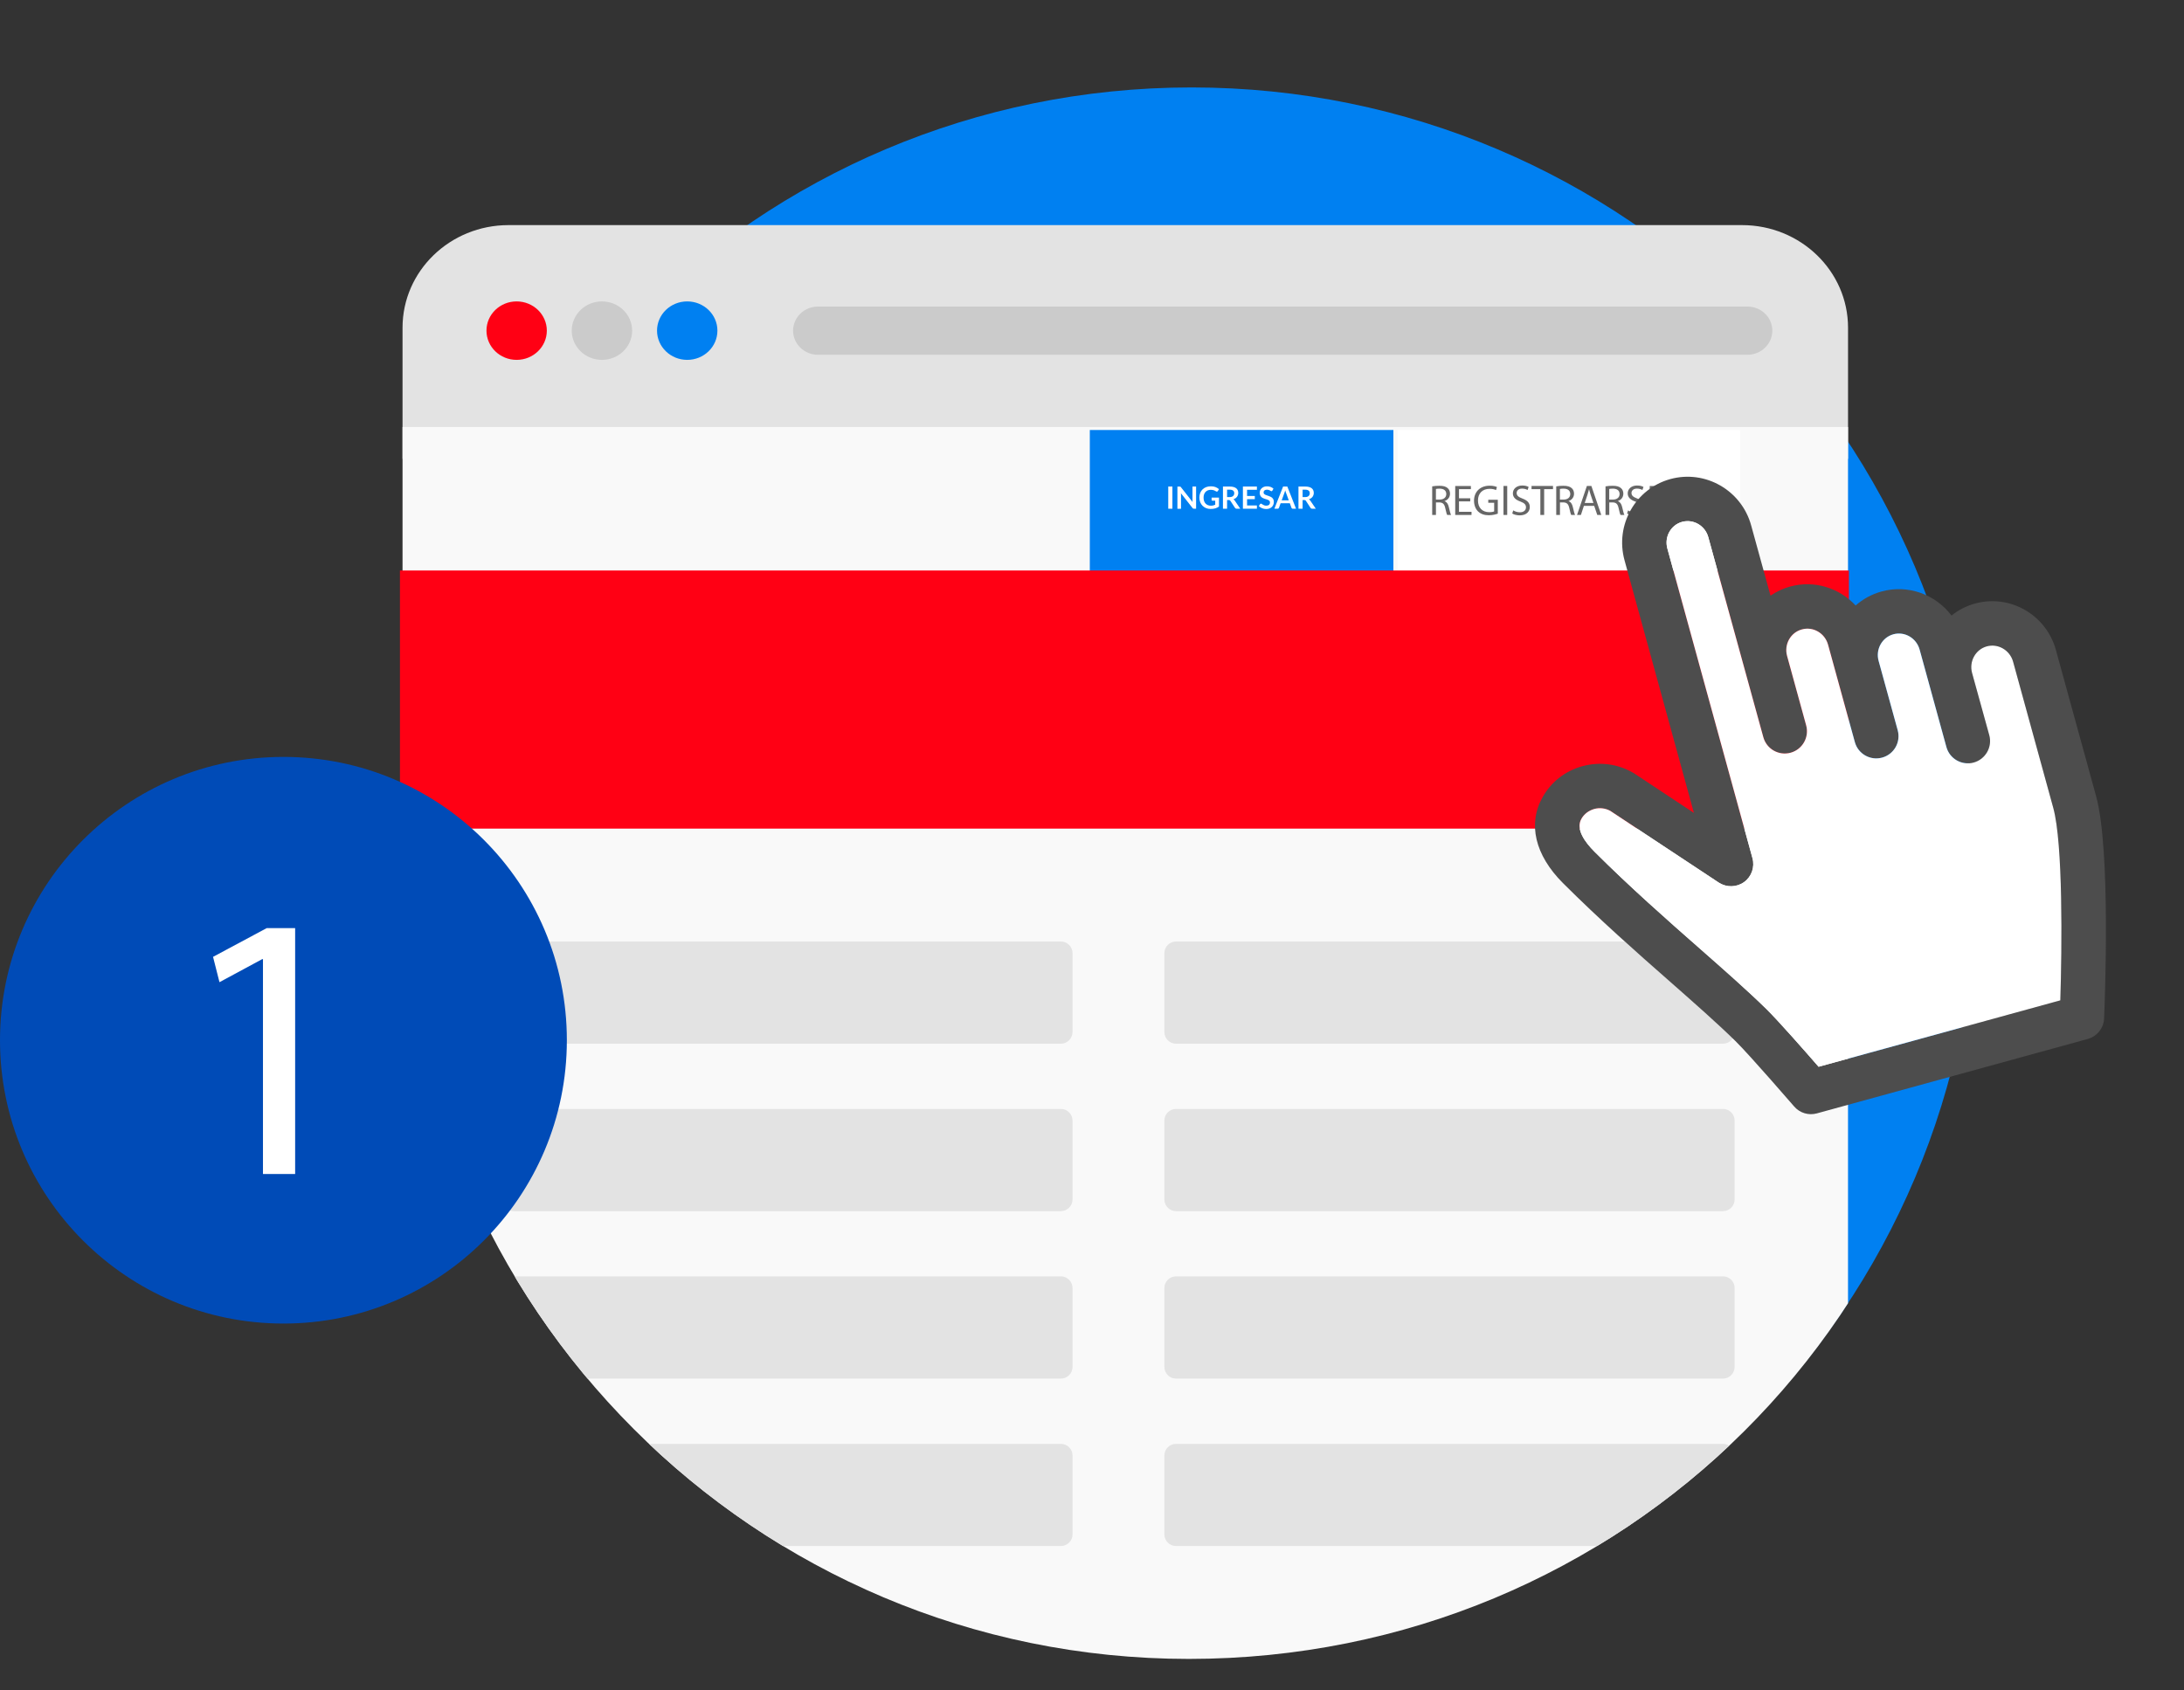 <?xml version="1.0" encoding="utf-8"?>
<!-- Generator: Adobe Illustrator 16.0.0, SVG Export Plug-In . SVG Version: 6.00 Build 0)  -->
<!DOCTYPE svg PUBLIC "-//W3C//DTD SVG 1.1//EN" "http://www.w3.org/Graphics/SVG/1.1/DTD/svg11.dtd">
<svg version="1.1" id="Capa_1" xmlns="http://www.w3.org/2000/svg" xmlns:xlink="http://www.w3.org/1999/xlink" x="0px" y="0px"
	 width="93px" height="72px" viewBox="0 0 93 72" enable-background="new 0 0 93 72" xml:space="preserve">
<rect x="0" y="0" width="93" height="72" fill="#333333" stroke="none"/>
<g>
	<path fill="#0080F1" d="M84.171,37.157c0,18.466-14.966,33.434-33.431,33.434c-18.465,0-33.433-14.968-33.433-33.434
		c0-18.464,14.967-33.433,33.433-33.433C69.205,3.725,84.171,18.693,84.171,37.157"/>
	<g>
		<defs>
			<path id="SVGID_1_" d="M50.625,1.832c-33.334,0-39.05-4.391-38.498,18.9c0.104,4.395,5.067,9.923,5.067,16.493
				c0,18.465,14.968,33.433,33.43,33.433c18.466,0,33.433-14.701,33.433-33.433c0-31.798,2.302-35.884-11.934-35.884
				C67.199,1.342,60.293,1.832,50.625,1.832"/>
		</defs>
		<clipPath id="SVGID_2_">
			<use xlink:href="#SVGID_1_"  overflow="visible"/>
		</clipPath>
		<path clip-path="url(#SVGID_2_)" fill="#E3E3E3" d="M78.694,19.542H17.141v-5.584c0-2.414,2.021-4.37,4.514-4.37h52.525
			c2.491,0,4.514,1.956,4.514,4.37V19.542z"/>
		<path clip-path="url(#SVGID_2_)" fill="#F9F9F9" d="M17.141,18.188V45.52v15.683v5.531c0,2.414,2.021,4.37,4.514,4.37h52.525
			c2.491,0,4.513-1.956,4.513-4.37v-5.531V45.52V18.188H17.141z"/>
		<path clip-path="url(#SVGID_2_)" fill="#FF0014" d="M23.285,14.083c0,0.687-0.576,1.245-1.286,1.245s-1.284-0.559-1.284-1.245
			c0-0.688,0.574-1.245,1.284-1.245S23.285,13.396,23.285,14.083"/>
		<path clip-path="url(#SVGID_2_)" fill="#CBCBCB" d="M26.918,14.083c0,0.687-0.576,1.245-1.287,1.245
			c-0.709,0-1.285-0.559-1.285-1.245c0-0.688,0.576-1.245,1.285-1.245C26.342,12.838,26.918,13.396,26.918,14.083"/>
		<path clip-path="url(#SVGID_2_)" fill="#0080F1" d="M30.549,14.083c0,0.687-0.575,1.245-1.286,1.245
			c-0.71,0-1.285-0.559-1.285-1.245c0-0.688,0.575-1.245,1.285-1.245C29.974,12.838,30.549,13.396,30.549,14.083"/>
		<path clip-path="url(#SVGID_2_)" fill="#CBCBCB" d="M74.408,15.111H34.833c-0.585,0-1.062-0.462-1.062-1.028
			c0-0.568,0.477-1.026,1.062-1.026h39.575c0.587,0,1.062,0.458,1.062,1.026C75.47,14.649,74.995,15.111,74.408,15.111"/>
		<rect x="46.407" y="18.314" clip-path="url(#SVGID_2_)" fill="#0080F1" width="12.927" height="6.093"/>
		<rect x="59.511" y="18.314" clip-path="url(#SVGID_2_)" fill="#FFFFFF" width="14.583" height="6.093"/>
		<g clip-path="url(#SVGID_2_)">
			<path fill="#FFFFFF" d="M49.924,21.668h-0.177v-0.945h0.177V21.668z"/>
			<path fill="#FFFFFF" d="M50.247,20.724c0.006,0,0.01,0.002,0.015,0.004c0.004,0.002,0.008,0.005,0.012,0.008
				c0.004,0.004,0.008,0.009,0.013,0.015l0.497,0.632c-0.002-0.015-0.004-0.03-0.004-0.044c-0.001-0.015-0.001-0.028-0.001-0.041
				v-0.575h0.154v0.945h-0.091c-0.014,0-0.025-0.002-0.034-0.006s-0.019-0.012-0.027-0.024l-0.494-0.629
				c0.002,0.014,0.003,0.028,0.003,0.042c0.001,0.014,0.001,0.026,0.001,0.038v0.581h-0.154v-0.945h0.092
				C50.235,20.723,50.242,20.723,50.247,20.724z"/>
			<path fill="#FFFFFF" d="M51.559,21.539c0.04,0,0.074-0.003,0.104-0.011s0.058-0.017,0.084-0.03v-0.172h-0.118
				c-0.011,0-0.021-0.003-0.026-0.01c-0.007-0.006-0.01-0.014-0.01-0.023v-0.1h0.314v0.383c-0.024,0.017-0.049,0.032-0.075,0.045
				c-0.025,0.013-0.054,0.023-0.083,0.032s-0.061,0.014-0.095,0.019c-0.033,0.004-0.069,0.006-0.108,0.006
				c-0.068,0-0.132-0.012-0.19-0.036c-0.058-0.024-0.107-0.058-0.15-0.1c-0.042-0.043-0.075-0.094-0.099-0.153
				c-0.023-0.06-0.035-0.124-0.035-0.194c0-0.071,0.011-0.136,0.034-0.195c0.023-0.06,0.056-0.11,0.099-0.153
				c0.042-0.042,0.094-0.076,0.154-0.099s0.129-0.035,0.204-0.035c0.077,0,0.144,0.011,0.2,0.034s0.104,0.053,0.144,0.089
				l-0.051,0.08c-0.01,0.016-0.023,0.024-0.04,0.024c-0.011,0-0.021-0.003-0.032-0.01c-0.014-0.008-0.028-0.017-0.043-0.025
				s-0.03-0.016-0.048-0.021c-0.018-0.006-0.038-0.011-0.06-0.015c-0.022-0.004-0.048-0.006-0.076-0.006
				c-0.047,0-0.089,0.008-0.127,0.023c-0.037,0.016-0.069,0.038-0.096,0.067c-0.027,0.029-0.048,0.064-0.062,0.105
				c-0.015,0.041-0.021,0.086-0.021,0.137c0,0.055,0.007,0.103,0.022,0.146s0.037,0.078,0.064,0.107s0.06,0.052,0.098,0.067
				C51.473,21.531,51.514,21.539,51.559,21.539z"/>
			<path fill="#FFFFFF" d="M52.252,21.299v0.369h-0.176v-0.945h0.288c0.064,0,0.12,0.007,0.166,0.02s0.083,0.032,0.113,0.056
				c0.029,0.024,0.051,0.053,0.064,0.086c0.014,0.034,0.021,0.07,0.021,0.11c0,0.032-0.005,0.062-0.015,0.09
				c-0.009,0.028-0.022,0.054-0.04,0.077c-0.018,0.023-0.039,0.043-0.065,0.061c-0.026,0.018-0.056,0.031-0.089,0.042
				c0.022,0.013,0.042,0.031,0.058,0.054l0.237,0.349h-0.158c-0.016,0-0.028-0.003-0.039-0.009c-0.011-0.006-0.02-0.015-0.027-0.026
				l-0.199-0.303c-0.007-0.011-0.016-0.02-0.024-0.024s-0.021-0.007-0.039-0.007H52.252z M52.252,21.172h0.109
				c0.033,0,0.063-0.004,0.087-0.012s0.045-0.02,0.061-0.035c0.017-0.015,0.028-0.032,0.036-0.052s0.012-0.042,0.012-0.066
				c0-0.048-0.016-0.085-0.048-0.111c-0.031-0.025-0.08-0.039-0.145-0.039h-0.112V21.172z"/>
			<path fill="#FFFFFF" d="M53.522,20.723v0.14h-0.419v0.262h0.33v0.136h-0.33v0.267h0.419v0.141h-0.596v-0.945H53.522z"/>
			<path fill="#FFFFFF" d="M54.182,20.895c-0.005,0.01-0.011,0.017-0.018,0.021c-0.006,0.004-0.014,0.006-0.022,0.006
				s-0.019-0.003-0.029-0.01s-0.023-0.014-0.038-0.022s-0.032-0.016-0.052-0.023c-0.021-0.006-0.044-0.01-0.07-0.01
				c-0.024,0-0.046,0.003-0.064,0.009c-0.018,0.006-0.033,0.014-0.046,0.024c-0.012,0.01-0.021,0.023-0.027,0.038
				s-0.009,0.031-0.009,0.048c0,0.022,0.006,0.041,0.019,0.056c0.012,0.015,0.028,0.027,0.049,0.038
				c0.021,0.01,0.044,0.02,0.07,0.028c0.026,0.008,0.053,0.017,0.08,0.027c0.027,0.009,0.054,0.02,0.08,0.033
				c0.026,0.012,0.05,0.028,0.07,0.047s0.036,0.042,0.049,0.07c0.013,0.027,0.019,0.061,0.019,0.1c0,0.043-0.007,0.083-0.021,0.12
				s-0.036,0.07-0.064,0.098c-0.028,0.027-0.063,0.049-0.103,0.065c-0.041,0.016-0.087,0.023-0.14,0.023
				c-0.03,0-0.06-0.003-0.089-0.009s-0.058-0.014-0.084-0.025c-0.026-0.011-0.052-0.024-0.075-0.04
				c-0.023-0.015-0.044-0.032-0.063-0.051l0.051-0.084c0.005-0.006,0.011-0.011,0.018-0.015c0.007-0.004,0.015-0.006,0.022-0.006
				c0.011,0,0.022,0.004,0.035,0.014c0.013,0.009,0.028,0.019,0.045,0.029c0.018,0.011,0.038,0.021,0.061,0.03
				c0.023,0.009,0.052,0.014,0.084,0.014c0.051,0,0.089-0.012,0.117-0.036c0.027-0.024,0.041-0.058,0.041-0.103
				c0-0.025-0.007-0.045-0.019-0.061c-0.013-0.016-0.029-0.029-0.05-0.04s-0.044-0.02-0.069-0.027
				c-0.026-0.007-0.053-0.015-0.08-0.024s-0.054-0.02-0.08-0.032s-0.049-0.028-0.069-0.047s-0.037-0.044-0.05-0.074
				s-0.019-0.065-0.019-0.109c0-0.034,0.007-0.068,0.021-0.101s0.034-0.062,0.061-0.087s0.059-0.045,0.097-0.061
				c0.038-0.015,0.082-0.022,0.132-0.022c0.056,0,0.106,0.008,0.154,0.026c0.047,0.018,0.087,0.042,0.12,0.073L54.182,20.895z"/>
			<path fill="#FFFFFF" d="M55.189,21.668h-0.137c-0.015,0-0.027-0.004-0.037-0.011c-0.01-0.008-0.017-0.017-0.021-0.029
				l-0.07-0.193h-0.392l-0.07,0.193c-0.004,0.01-0.011,0.02-0.021,0.028c-0.01,0.008-0.022,0.012-0.037,0.012h-0.137l0.371-0.945
				h0.18L55.189,21.668z M54.577,21.311h0.302l-0.115-0.314c-0.006-0.014-0.011-0.03-0.018-0.049
				c-0.006-0.019-0.013-0.04-0.019-0.062c-0.006,0.022-0.012,0.043-0.018,0.063c-0.006,0.019-0.012,0.036-0.018,0.05L54.577,21.311z
				"/>
			<path fill="#FFFFFF" d="M55.468,21.299v0.369h-0.176v-0.945h0.288c0.064,0,0.12,0.007,0.166,0.02s0.083,0.032,0.113,0.056
				c0.029,0.024,0.051,0.053,0.064,0.086c0.014,0.034,0.021,0.07,0.021,0.11c0,0.032-0.005,0.062-0.015,0.09
				c-0.009,0.028-0.022,0.054-0.04,0.077c-0.018,0.023-0.039,0.043-0.065,0.061c-0.026,0.018-0.056,0.031-0.089,0.042
				c0.022,0.013,0.042,0.031,0.058,0.054l0.237,0.349h-0.158c-0.016,0-0.028-0.003-0.039-0.009c-0.011-0.006-0.02-0.015-0.027-0.026
				l-0.199-0.303c-0.007-0.011-0.016-0.02-0.024-0.024s-0.021-0.007-0.039-0.007H55.468z M55.468,21.172h0.109
				c0.033,0,0.063-0.004,0.087-0.012s0.045-0.02,0.061-0.035c0.017-0.015,0.028-0.032,0.036-0.052s0.012-0.042,0.012-0.066
				c0-0.048-0.016-0.085-0.048-0.111c-0.031-0.025-0.08-0.039-0.145-0.039h-0.112V21.172z"/>
		</g>
		<g clip-path="url(#SVGID_2_)">
			<path fill="#666666" d="M60.984,20.716c0.081-0.017,0.196-0.025,0.307-0.025c0.17,0,0.279,0.031,0.356,0.101
				c0.063,0.055,0.098,0.139,0.098,0.234c0,0.163-0.103,0.271-0.233,0.315v0.005c0.096,0.033,0.152,0.121,0.182,0.249
				c0.04,0.172,0.069,0.291,0.096,0.339h-0.165c-0.021-0.035-0.048-0.141-0.083-0.295c-0.036-0.17-0.102-0.234-0.247-0.24h-0.149
				v0.535h-0.16V20.716z M61.145,21.278h0.162c0.171,0,0.279-0.094,0.279-0.234c0-0.16-0.116-0.229-0.284-0.231
				c-0.077,0-0.132,0.007-0.157,0.015V21.278z"/>
			<path fill="#666666" d="M62.606,21.355h-0.479V21.8h0.534v0.134h-0.694v-1.234h0.667v0.134h-0.507v0.39h0.479V21.355z"/>
			<path fill="#666666" d="M63.779,21.879c-0.071,0.025-0.212,0.067-0.379,0.067c-0.187,0-0.34-0.047-0.461-0.163
				c-0.106-0.103-0.172-0.267-0.172-0.459c0.001-0.368,0.254-0.637,0.668-0.637c0.143,0,0.254,0.031,0.308,0.057l-0.038,0.13
				c-0.066-0.029-0.148-0.053-0.273-0.053c-0.3,0-0.496,0.187-0.496,0.496c0,0.313,0.188,0.498,0.477,0.498
				c0.104,0,0.176-0.015,0.212-0.033v-0.368h-0.251v-0.128h0.406V21.879z"/>
			<path fill="#666666" d="M64.181,20.699v1.234h-0.159v-1.234H64.181z"/>
			<path fill="#666666" d="M64.436,21.739c0.071,0.044,0.176,0.081,0.285,0.081c0.163,0,0.259-0.086,0.259-0.211
				c0-0.115-0.066-0.181-0.232-0.245c-0.202-0.071-0.326-0.176-0.326-0.35c0-0.192,0.159-0.335,0.399-0.335
				c0.126,0,0.218,0.029,0.272,0.061l-0.044,0.13c-0.04-0.022-0.123-0.059-0.234-0.059c-0.168,0-0.232,0.101-0.232,0.185
				c0,0.115,0.075,0.172,0.245,0.238c0.209,0.08,0.315,0.181,0.315,0.362c0,0.19-0.142,0.355-0.433,0.355
				c-0.119,0-0.249-0.035-0.314-0.079L64.436,21.739z"/>
			<path fill="#666666" d="M65.592,20.835h-0.375v-0.136h0.914v0.136h-0.377v1.099h-0.162V20.835z"/>
			<path fill="#666666" d="M66.266,20.716c0.08-0.017,0.195-0.025,0.306-0.025c0.17,0,0.28,0.031,0.356,0.101
				c0.063,0.055,0.098,0.139,0.098,0.234c0,0.163-0.103,0.271-0.232,0.315v0.005c0.095,0.033,0.151,0.121,0.181,0.249
				c0.04,0.172,0.069,0.291,0.096,0.339h-0.165c-0.021-0.035-0.048-0.141-0.082-0.295c-0.037-0.17-0.104-0.234-0.248-0.24h-0.149
				v0.535h-0.159V20.716z M66.425,21.278h0.163c0.17,0,0.277-0.094,0.277-0.234c0-0.16-0.115-0.229-0.283-0.231
				c-0.077,0-0.132,0.007-0.157,0.015V21.278z"/>
			<path fill="#666666" d="M67.447,21.545l-0.128,0.388h-0.165l0.419-1.234h0.192l0.421,1.234h-0.17l-0.132-0.388H67.447z
				 M67.852,21.421l-0.121-0.355c-0.027-0.08-0.045-0.153-0.063-0.225h-0.004c-0.019,0.073-0.038,0.148-0.063,0.224l-0.12,0.357
				H67.852z"/>
			<path fill="#666666" d="M68.365,20.716c0.081-0.017,0.196-0.025,0.307-0.025c0.17,0,0.279,0.031,0.356,0.101
				c0.063,0.055,0.098,0.139,0.098,0.234c0,0.163-0.103,0.271-0.233,0.315v0.005c0.096,0.033,0.152,0.121,0.182,0.249
				c0.04,0.172,0.069,0.291,0.096,0.339h-0.165c-0.021-0.035-0.048-0.141-0.083-0.295c-0.036-0.17-0.102-0.234-0.247-0.24h-0.149
				v0.535h-0.16V20.716z M68.525,21.278h0.162c0.171,0,0.279-0.094,0.279-0.234c0-0.16-0.116-0.229-0.284-0.231
				c-0.077,0-0.132,0.007-0.157,0.015V21.278z"/>
			<path fill="#666666" d="M69.326,21.739c0.071,0.044,0.176,0.081,0.285,0.081c0.163,0,0.259-0.086,0.259-0.211
				c0-0.115-0.066-0.181-0.232-0.245c-0.202-0.071-0.326-0.176-0.326-0.35c0-0.192,0.159-0.335,0.399-0.335
				c0.126,0,0.218,0.029,0.272,0.061l-0.044,0.13c-0.04-0.022-0.123-0.059-0.234-0.059c-0.168,0-0.232,0.101-0.232,0.185
				c0,0.115,0.075,0.172,0.245,0.238c0.209,0.08,0.315,0.181,0.315,0.362c0,0.19-0.142,0.355-0.433,0.355
				c-0.119,0-0.249-0.035-0.314-0.079L69.326,21.739z"/>
			<path fill="#666666" d="M70.888,21.355h-0.479V21.8h0.534v0.134h-0.694v-1.234h0.667v0.134h-0.507v0.39h0.479V21.355z"/>
		</g>
		<rect x="17.031" y="24.298" clip-path="url(#SVGID_2_)" fill="#FF0014" width="61.701" height="10.995"/>
		<path clip-path="url(#SVGID_2_)" fill="#E3E3E3" d="M21.883,40.101h23.291c0.274,0,0.497,0.223,0.497,0.497v3.359
			c0,0.273-0.223,0.498-0.497,0.498H21.883c-0.273,0-0.496-0.225-0.496-0.498v-3.359C21.388,40.323,21.61,40.101,21.883,40.101"/>
		<path clip-path="url(#SVGID_2_)" fill="#E3E3E3" d="M21.883,47.233h23.291c0.274,0,0.497,0.222,0.497,0.498v3.357
			c0,0.275-0.223,0.498-0.497,0.498H21.883c-0.273,0-0.496-0.223-0.496-0.498v-3.357C21.388,47.455,21.61,47.233,21.883,47.233"/>
		<path clip-path="url(#SVGID_2_)" fill="#E3E3E3" d="M21.883,54.364h23.291c0.274,0,0.497,0.224,0.497,0.498v3.358
			c0,0.275-0.223,0.498-0.497,0.498H21.883c-0.273,0-0.496-0.223-0.496-0.498v-3.358C21.388,54.588,21.61,54.364,21.883,54.364"/>
		<path clip-path="url(#SVGID_2_)" fill="#E3E3E3" d="M21.883,61.498h23.291c0.274,0,0.497,0.223,0.497,0.496v3.36
			c0,0.273-0.223,0.496-0.497,0.496H21.883c-0.273,0-0.496-0.223-0.496-0.496v-3.36C21.388,61.721,21.61,61.498,21.883,61.498"/>
		<path clip-path="url(#SVGID_2_)" fill="#E3E3E3" d="M50.079,40.101h23.29c0.273,0,0.496,0.223,0.496,0.497v3.359
			c0,0.273-0.223,0.498-0.496,0.498h-23.29c-0.274,0-0.497-0.225-0.497-0.498v-3.359C49.582,40.323,49.805,40.101,50.079,40.101"/>
		<path clip-path="url(#SVGID_2_)" fill="#E3E3E3" d="M50.079,47.233h23.29c0.273,0,0.496,0.222,0.496,0.498v3.357
			c0,0.275-0.223,0.498-0.496,0.498h-23.29c-0.274,0-0.497-0.223-0.497-0.498v-3.357C49.582,47.455,49.805,47.233,50.079,47.233"/>
		<path clip-path="url(#SVGID_2_)" fill="#E3E3E3" d="M50.079,54.364h23.29c0.273,0,0.496,0.224,0.496,0.498v3.358
			c0,0.275-0.223,0.498-0.496,0.498h-23.29c-0.274,0-0.497-0.223-0.497-0.498v-3.358C49.582,54.588,49.805,54.364,50.079,54.364"/>
		<path clip-path="url(#SVGID_2_)" fill="#E3E3E3" d="M50.079,61.498h23.29c0.273,0,0.496,0.223,0.496,0.496v3.36
			c0,0.273-0.223,0.496-0.496,0.496h-23.29c-0.274,0-0.497-0.223-0.497-0.496v-3.36C49.582,61.721,49.805,61.498,50.079,61.498"/>
	</g>
	<path fill="#4D4D4D" d="M84.102,25.706c-0.378,0.104-0.715,0.281-1.002,0.512c-0.675-0.894-1.843-1.337-2.978-1.025
		c-0.424,0.116-0.796,0.324-1.105,0.597c-0.688-0.744-1.755-1.092-2.793-0.806c-0.307,0.083-0.583,0.217-0.831,0.387l-0.824-2.991
		c-0.409-1.497-1.954-2.383-3.442-1.975c-1.488,0.41-2.362,1.96-1.951,3.457l2.955,10.763l-2.553-1.69
		c-0.017-0.011-0.036-0.021-0.054-0.03c-0.65-0.372-1.406-0.468-2.131-0.273l-0.014,0.003c-0.721,0.199-1.32,0.662-1.685,1.308
		c-0.649,1.137-0.334,2.477,0.862,3.671c1.549,1.548,3.157,2.968,4.578,4.215c1.039,0.915,2.019,1.779,2.764,2.511
		c0.645,0.635,2.48,2.768,2.501,2.787c0.238,0.278,0.614,0.393,0.968,0.295l11.534-3.169c0.396-0.109,0.678-0.46,0.696-0.872
		c0.031-0.729,0.29-7.18-0.34-9.47l-1.712-6.228C87.134,26.184,85.589,25.297,84.102,25.706 M83.975,28.661
		c-0.133-0.49,0.148-1,0.629-1.131c0.481-0.132,0.981,0.161,1.118,0.651l1.711,6.228c0.418,1.521,0.372,5.938,0.3,8.199
		l-10.293,2.829c-0.595-0.685-1.703-1.946-2.215-2.451c-0.781-0.769-1.781-1.648-2.839-2.579c-1.399-1.231-2.985-2.628-4.492-4.134
		c-0.393-0.394-0.811-0.953-0.555-1.396c0.116-0.209,0.311-0.352,0.547-0.421c0.23-0.062,0.471-0.034,0.679,0.078l4.626,3.059
		c0.329,0.214,0.758,0.206,1.077-0.024s0.461-0.637,0.356-1.017L71,23.361c-0.135-0.493,0.146-1,0.627-1.133
		c0.481-0.132,0.983,0.16,1.117,0.653l2.343,8.518c0.138,0.504,0.658,0.8,1.162,0.661s0.799-0.659,0.662-1.162l-0.813-2.96
		c-0.135-0.491,0.147-0.998,0.628-1.129c0.481-0.134,0.982,0.158,1.117,0.65l1.141,4.149c0.138,0.503,0.658,0.799,1.162,0.66
		c0.504-0.138,0.801-0.657,0.663-1.163l-0.814-2.957c-0.135-0.492,0.146-0.999,0.63-1.133c0.48-0.132,0.98,0.16,1.117,0.652
		l1.14,4.149c0.138,0.505,0.659,0.801,1.163,0.662c0.503-0.14,0.801-0.66,0.663-1.164L83.975,28.661z"/>
	<path fill="#FFFFFF" d="M83.975,28.661c-0.133-0.49,0.148-1,0.629-1.131c0.481-0.132,0.981,0.161,1.118,0.651l1.711,6.228
		c0.418,1.521,0.372,5.938,0.3,8.199l-10.293,2.829c-0.595-0.685-1.703-1.946-2.215-2.451c-0.781-0.769-1.781-1.648-2.839-2.579
		c-1.399-1.231-2.985-2.628-4.492-4.134c-0.393-0.394-0.811-0.953-0.555-1.396c0.116-0.209,0.311-0.352,0.547-0.421
		c0.23-0.062,0.471-0.034,0.679,0.078l4.626,3.059c0.329,0.214,0.758,0.206,1.077-0.024s0.461-0.637,0.356-1.017L71,23.361
		c-0.135-0.493,0.146-1,0.627-1.133c0.481-0.132,0.983,0.16,1.117,0.653l2.343,8.518c0.138,0.504,0.658,0.8,1.162,0.661
		s0.799-0.659,0.662-1.162l-0.813-2.96c-0.135-0.491,0.147-0.998,0.628-1.129c0.481-0.134,0.982,0.158,1.117,0.65l1.141,4.149
		c0.138,0.503,0.658,0.799,1.162,0.66c0.504-0.138,0.801-0.657,0.663-1.163l-0.814-2.957c-0.135-0.492,0.146-0.999,0.63-1.133
		c0.48-0.132,0.98,0.16,1.117,0.652l1.14,4.149c0.138,0.505,0.659,0.801,1.163,0.662c0.503-0.14,0.801-0.66,0.663-1.164
		L83.975,28.661z"/>
	<path fill="#004BB7" d="M24.138,44.306c0,6.666-5.403,12.068-12.068,12.068C5.404,56.374,0,50.972,0,44.306
		s5.404-12.067,12.07-12.067C18.735,32.238,24.138,37.64,24.138,44.306"/>
	<g>
		<path fill="#FFFFFF" d="M11.199,40.852h-0.032l-1.821,0.982l-0.274-1.079l2.288-1.225h1.208v10.474h-1.37V40.852z"/>
	</g>
</g>
</svg>
